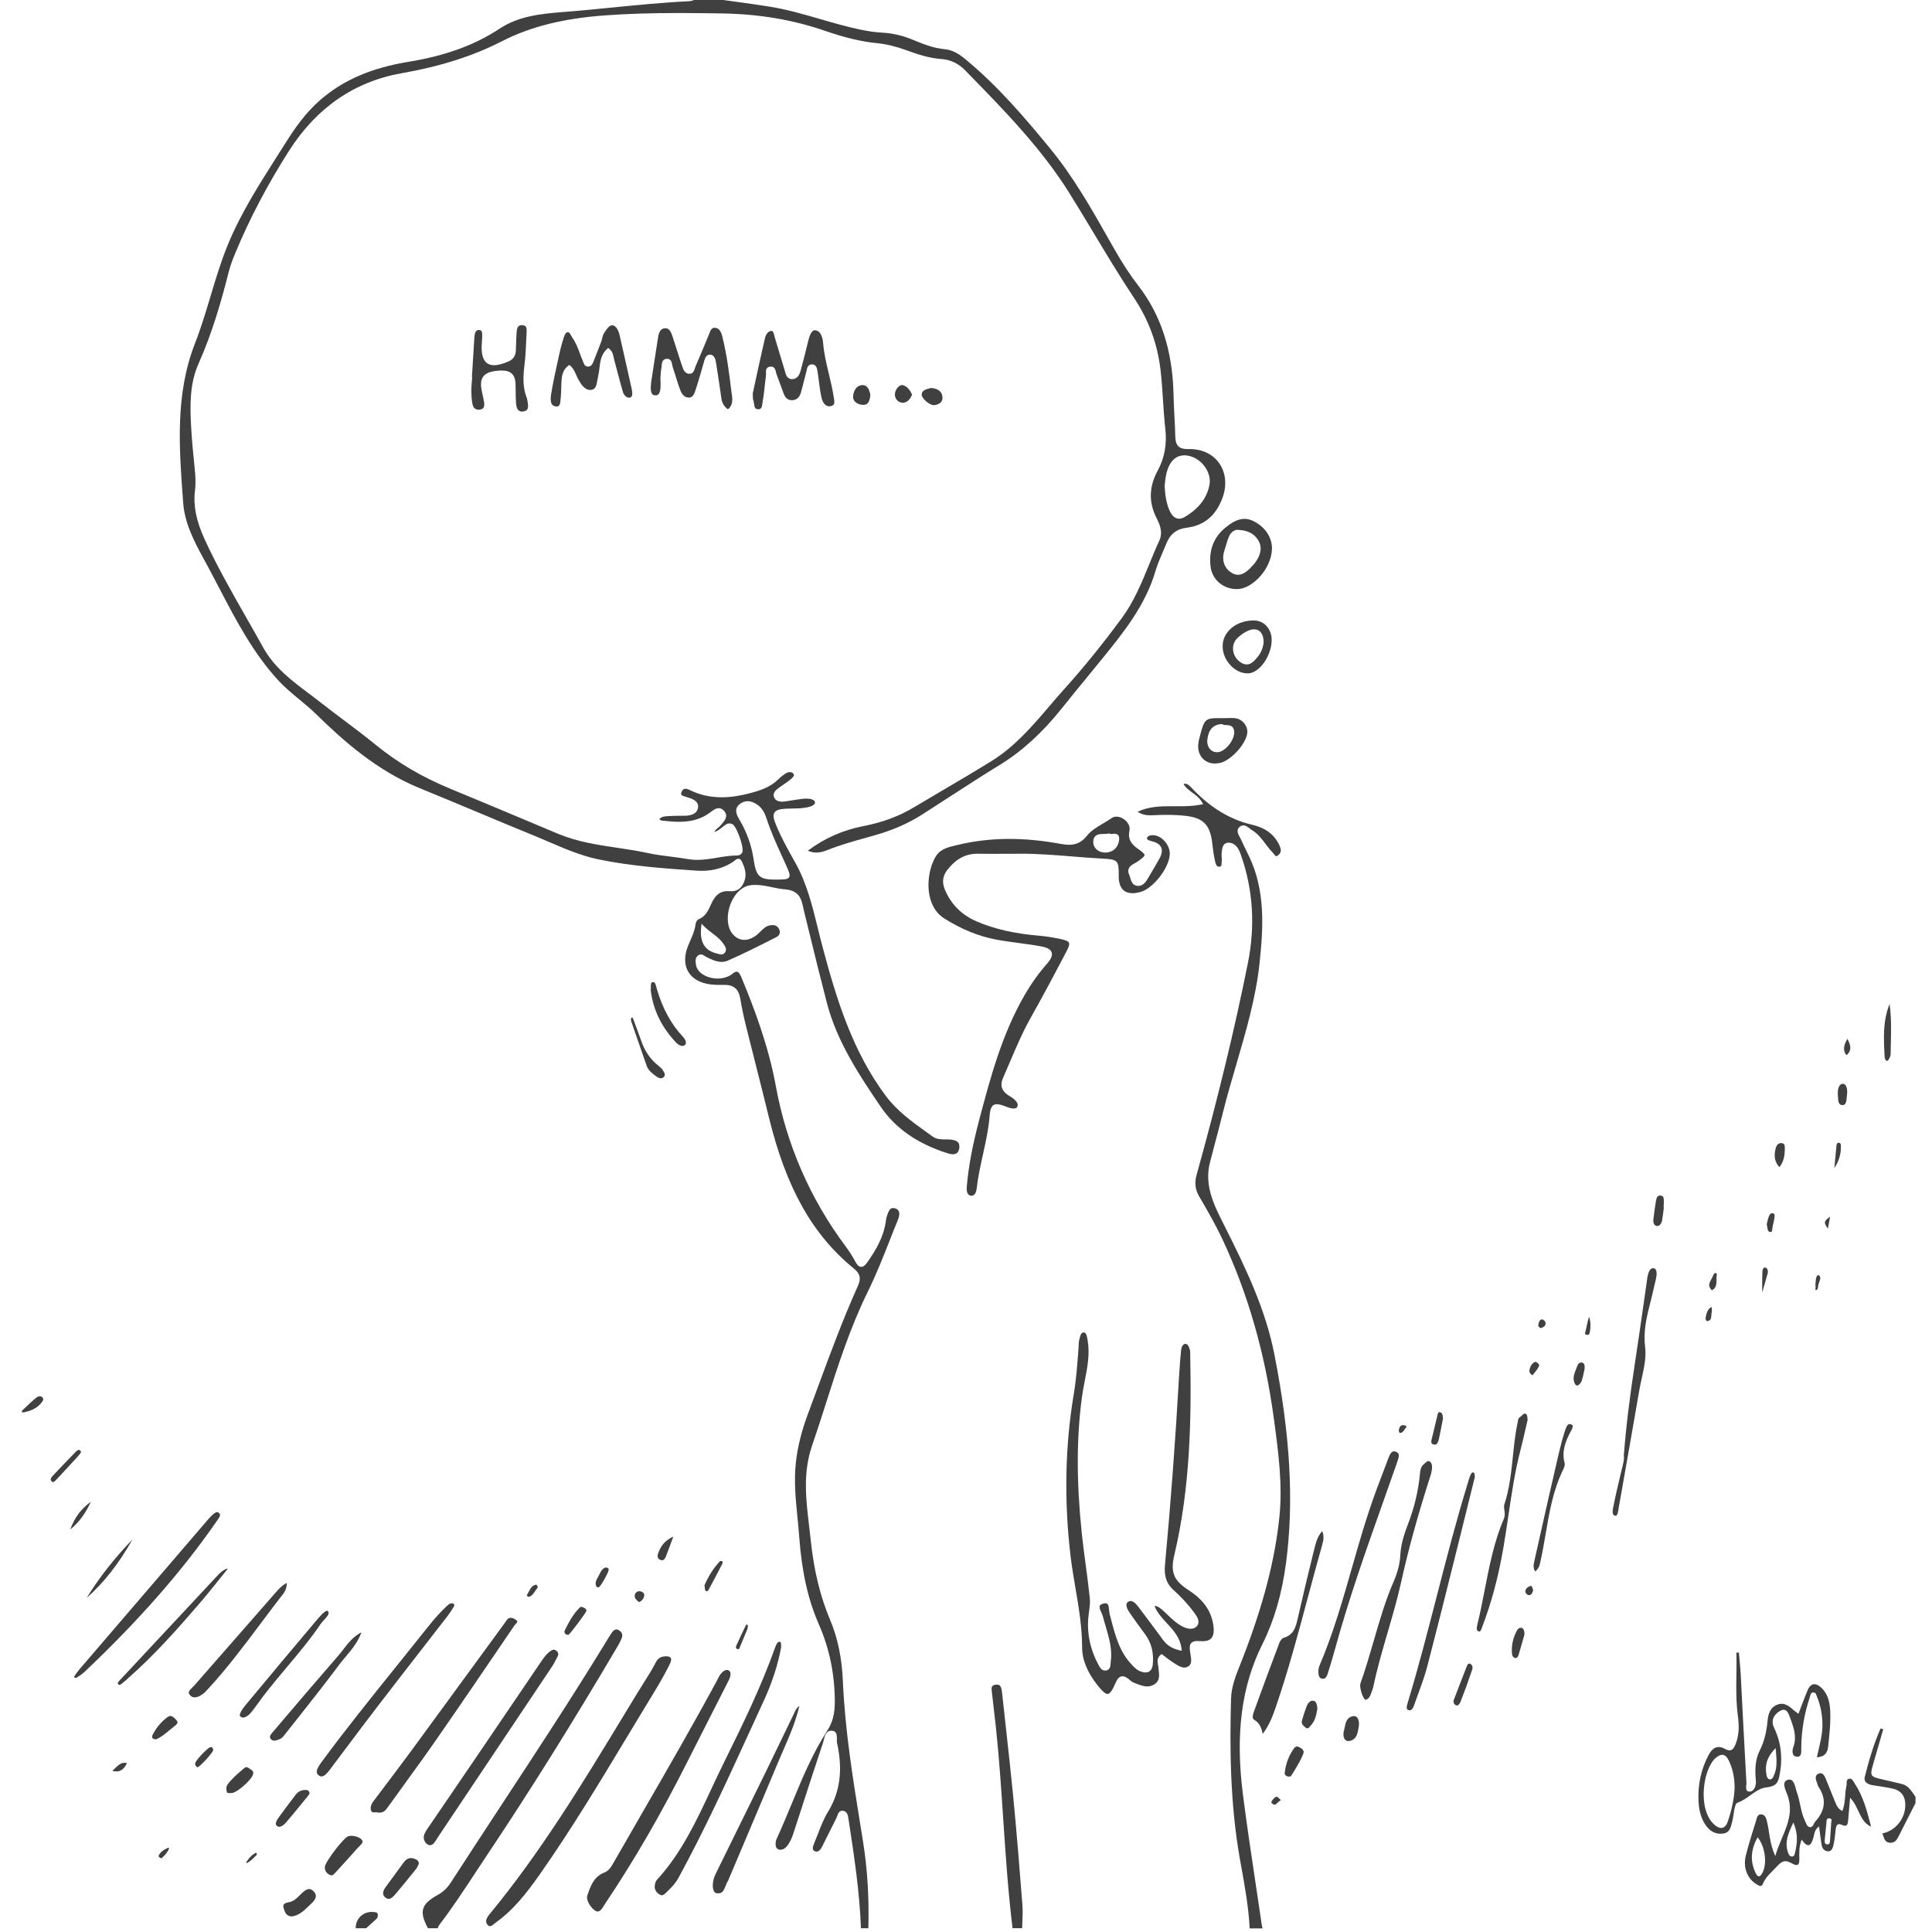 <svg enable-background="new 0 0 500 500" viewBox="0 0 500 500" xmlns="http://www.w3.org/2000/svg"><g fill="#404040"><path d="m222.81 499.03c-.33-9.24-1.73-18.49-3.09-27.43l-.14-.9c-.12-.79-.29-1.98-1.49-2.08h-.11c-.83 0-1.1.77-1.3 1.33-.06.17-.11.33-.18.47-.91 1.79-1.8 3.58-2.69 5.38l-1.03 2.07c-.25.5-.77 1.33-1.46 1.33-.16 0-.34-.05-.51-.13-.58-.29-.6-.88-.07-2.11.34-.81.66-1.63.98-2.46.73-1.9 1.49-3.86 2.55-5.58 3.15-5.14 3.9-10.83 2.35-17.91-.05-.24-.04-.57-.04-.91.02-.83.05-2.07-1.21-2.19-.07-.01-.14-.01-.2-.01-1.41 0-1.73 1.37-1.97 2.37-.06.25-.12.49-.19.71-1.91 5.7-3.79 11.51-5.61 17.13l-2.06 6.33c-.33 1.03-.84 2.34-1.75 3.43-.45.53-1.04.85-1.6.85-.2 0-.4-.04-.58-.12-.62-.28-.82-1.01-.6-2.17.05-.26.18-.53.31-.82 1.39-3.02 2.64-6.05 3.85-8.98 2.61-6.32 5.31-12.85 9.12-18.72 1.38-2.12 1.98-4.46 1.96-7.59-.04-7.18-1.4-13.71-4.15-19.98-2.78-6.34-4.39-13.51-5.06-22.56-.12-1.67-.29-3.34-.45-5.01-.47-4.73-.96-9.63-.4-14.47.46-3.96 1.47-8.01 3.1-12.37.87-2.33 1.73-4.66 2.59-6.99 3.2-8.67 6.51-17.64 10.37-26.21.83-1.85.54-3.12-1.03-4.39-10.78-8.8-17.58-20.91-22.05-39.25-1.09-4.47-2.22-8.94-3.35-13.41-.89-3.51-1.78-7.02-2.65-10.53-.53-2.15-1.01-4.44-1.41-6.8-.39-2.33-1.68-3.46-3.94-3.46-.41.01-.73.01-1.05.01-1.12 0-1.97-.04-2.76-.14-2.6-.33-4.62-1.48-5.67-3.24-1.05-1.75-1.1-4.05-.17-6.47.2-.52.43-1.04.65-1.55.59-1.36 1.21-2.77 1.4-4.34.06-.51.44-1.12.68-1.21 1.85-.69 2.56-2.26 3.2-3.65l.39-.84c.97-1.94 2.23-2.84 3.96-2.84.16 0 .33.01.51.02.17.02.34.02.5.02 1.54 0 2.58-.73 3.26-2.3.87-2.01.24-3.83-.58-5.5-.25-.51-.6-.62-.84-.62-.4 0-.75.29-1.02.53-.09.07-.17.15-.25.2-2.38 1.6-5.13 2.4-8.19 2.4-.43 0-.85-.02-1.29-.04-8.41-.58-17.1-1.18-25.54-2.94-4.41-.92-8.56-2.71-12.58-4.43-1.23-.53-2.45-1.05-3.69-1.56-5.03-2.05-10.12-4.18-15.05-6.25-4.89-2.05-9.95-4.16-14.94-6.2-10.94-4.47-19.69-12.2-26.79-19.17-1.39-1.36-2.9-2.6-4.35-3.81-1.78-1.47-3.62-2.99-5.22-4.7-6.61-7.11-11.11-15.74-15.46-24.08-1.29-2.47-2.62-5.03-3.99-7.52-2.6-4.71-4.97-9.38-5.34-14.6l-.1-1.33c-.96-13.17-1.94-26.79 3.15-39.84 1.56-3.99 2.81-8.16 4.02-12.19 1.34-4.48 2.73-9.1 4.54-13.49 3.29-7.98 7.98-15.36 12.52-22.5l2.4-3.78c2.27-3.61 5.11-7.75 9-11.11 5.96-5.15 13.23-8.28 22.88-9.85 9.41-1.53 17.08-4.32 23.45-8.54 4.83-3.2 10.33-3.85 16.49-4.33 4.29-.33 8.63-.76 12.84-1.18 6.48-.64 13.19-1.31 19.81-1.62.41-.02.79-.16 1.15-.29.13-.05.27-.1.4-.14h6.4c1.29.19 2.65.37 4 .56 2.93.4 5.96.81 8.92 1.29 4.44.72 8.84 2 13.09 3.23 3.27.95 6.65 1.93 10.04 2.65 2.2.47 4.13.75 5.9.84 2.63.14 5.14.71 7.68 1.74l.31.13c2.6 1.06 5.29 2.16 8.25 2.42 2.15.19 3.95 1.47 5.27 2.56 8.39 6.9 15.43 15.18 21.92 23.08 6.07 7.38 10.8 15.74 15.38 23.83l1.18 2.08c2.19 3.86 4.16 6.87 6.19 9.48 5.96 7.67 8.98 16.94 9.23 28.34.04 1.93.14 3.88.24 5.77.09 1.74.18 3.49.22 5.23.06 2.19 1 3.12 3.17 3.12 0 0 .48-.01.6-.01 3.22 0 6 1.35 7.63 3.72 1.72 2.49 1.99 5.79.76 9.04-1.73 4.56-4.76 7.05-9.25 7.6-2.59.32-4.27 1.64-5.26 4.16-.3.76-.63 1.52-.96 2.28-.66 1.53-1.34 3.12-1.82 4.74-2.56 8.84-8.32 15.97-13.41 22.25-1.47 1.82-2.96 3.63-4.44 5.44-2.11 2.57-4.29 5.23-6.4 7.88-5.02 6.29-10.28 11.09-16.1 14.66-4.54 2.78-9.08 5.73-13.47 8.57-2.22 1.44-4.45 2.88-6.68 4.31-3.51 2.24-7.48 3.97-12.15 5.3l-2.06.58c-3.4.95-6.92 1.93-10.28 3.28-1.01.41-1.92.61-2.76.61-.76 0-1.49-.16-2.22-.47 4.23-3.21 9.1-5.36 14.49-6.4 4.89-.94 9.18-2.55 13.11-4.92 2.58-1.55 5.17-3.08 7.77-4.6 4.06-2.38 8.25-4.85 12.31-7.38 5.93-3.71 10.45-8.99 14.82-14.1 1.26-1.47 2.56-3 3.88-4.46 4.99-5.54 9.87-11.56 14.9-18.39 3.15-4.28 5.15-9.19 7.09-13.93.83-2.03 1.68-4.13 2.62-6.14.71-1.53.5-3.39-.63-5.54-2.18-4.16-2.13-8.24.15-12.45 1.8-3.32 2.45-6.88 2-10.88-.28-2.47-.44-5-.6-7.45-.16-2.56-.33-5.21-.64-7.81-.78-6.68-3.05-12.89-6.74-18.44-3.67-5.52-7.14-11.28-10.49-16.86-2.08-3.47-4.24-7.05-6.42-10.54-7.16-11.45-16.7-21.22-25.92-30.66l-1.05-1.08c-1.65-1.69-3.78-2.7-5.99-2.85-3.22-.22-6.2-1.21-9.23-2.31-2.79-1-5.13-1.57-7.38-1.79-4.08-.39-8.32-1.39-13.73-3.25-8.26-2.84-16.93-4.3-26.5-4.46-3.26-.05-7.14-.11-11.11-.11-7.45 0-13.59.2-19.31.62-10.79.8-19.23 2.93-26.56 6.68-7.46 3.82-15.92 6.52-25.85 8.26-12.28 2.14-22.13 8.91-29.27 20.11-5.52 8.65-10.19 17.53-13.88 26.41-.59 1.42-1.25 3.1-1.7 4.86-1.83 7.19-4.18 15.64-7.84 23.83-2.29 5.14-2.21 10.76-1.92 16.07.2 3.78.57 7.5.93 10.99.19 1.82.33 3.78.08 5.78-.47 3.84.31 7.8 2.44 12.46 3.2 7 7.07 13.78 10.81 20.34 1.48 2.59 2.95 5.18 4.39 7.78 2.87 5.2 7.39 8.58 11.75 11.85 1.06.8 2.13 1.6 3.17 2.42 2.04 1.61 4.15 3.2 6.2 4.73 2.67 2.01 5.44 4.09 8.07 6.24 5.65 4.62 12.02 8.36 19.49 11.43 5.92 2.43 11.92 4.96 17.72 7.39 3.33 1.4 6.67 2.8 10 4.2 4.9 2.04 10.13 2.83 15.19 3.58 2.61.39 5.31.79 7.92 1.36 1.96.43 3.98.69 5.94.93 1.46.19 2.97.38 4.44.64.78.14 1.58.21 2.44.21 1.77 0 3.53-.29 5.23-.58 1.67-.28 3.39-.56 5.09-.56h.12c.43 0 .96-.32 1.18-.7.44-.78-.27-3.02-.6-3.95-.33-.94-1.19-3.17-2-3.5-.22-.09-.45-.14-.67-.14-.68 0-1.18.42-1.63.79-.72.6-1.39 1.16-2.32 1.42.22-.45.59-.76.98-1.08.25-.21.51-.42.72-.68l.25-.29c.77-.88 1.83-2.08.57-3.46-.4-.43-.85-.65-1.34-.65-.77 0-1.46.52-2.13 1.03l-.11.08c-2.18 1.65-4.74 2.41-8.06 2.41-1.53 0-3.08-.16-4.53-.32-.13-.02-.32-.17-.51-.32-.02-.01-.03-.03-.05-.04.63-.7 1.44-.75 2.36-.79 1.15-.06 2.1-.09 2.98-.09.26 0 1.02.01 1.02.01 2.22 0 3.46-.71 3.67-2.1.27-1.77-1.64-2.36-2.91-2.74l-.4-.12c-.44-.13-.89-.26-1.02-.51-.07-.14-.06-.34.03-.61.21-.61.55-.91 1.06-.91.29 0 .64.1 1.01.28 2.6 1.29 5.32 1.92 8.34 1.92 2.24 0 4.67-.35 7.41-1.08 2.53-.67 5.17-1.5 7.3-3.61.54-.54 1.15-1.03 1.82-1.46.37-.24.77-.37 1.12-.37.42 0 .75.17.98.51.26.38-.1.79-.85 1.43-.51.43-1.07.81-1.62 1.18-.41.28-.81.55-1.21.85l-.16.12c-.69.51-1.73 1.29-1.19 2.49.32.71 1 1.07 2.03 1.07.27 0 .54-.02.79-.06.68-.09 1.35-.2 2.03-.31.74-.12 1.48-.24 2.22-.33.48-.06.89-.09 1.27-.09.26 0 .51.01.76.04.69.08 1.44.42 1.46.95.02.52-.69.92-1.36 1.11-1.43.41-2.87.44-4.4.46-.55.01-1.1.02-1.65.05-1.56.08-2.62.28-3.08 1-.45.71-.19 1.73.38 3.14 1.28 3.16 2.96 6.16 4.58 9.06l.44.78c2.97 5.31 4.42 11.25 5.83 16.98.39 1.61.79 3.22 1.22 4.82 3.51 13.17 7.68 27.01 16.45 38.66 2.88 3.82 6.69 6.56 10.37 9.21.55.4 1.1.79 1.65 1.19 1.03.75 2.22.75 3.38.75.34 0 .68 0 1.02.02 1.12.07 1.85.33 2.22.78.28.34.37.82.29 1.45-.15 1.08-.68 1.59-1.66 1.59-.39 0-.83-.08-1.33-.24-7.88-2.49-13.6-6.49-17.48-12.24-5.23-7.74-11.16-16.52-13.8-26.71-1.64-6.3-3.22-12.73-4.74-18.94l-1.16-4.73c-.08-.33-.15-.65-.22-.97-.47-2.19-.96-4.46-4.9-4.75-1.04-.07-2.06-.29-3.15-.52-1.39-.3-2.82-.6-4.34-.6-.37 0-.73.02-1.11.06-2.14.22-4.08 1.93-5.18 4.56-1.24 2.97-1.1 6.19.35 8 .84 1.05 1.91 1.6 3.1 1.6 1.17 0 2.41-.55 3.57-1.59.22-.2.44-.41.65-.62.71-.7 1.38-1.37 2.39-1.54.27-.05.51-.07.73-.07.75 0 1.24.29 1.6.95.24.45.31.87.19 1.24-.12.38-.43.71-.89.94l-.18.09c-4.01 2.04-8.17 4.14-12.35 5.97-.5.22-1.02.33-1.57.33-1.35 0-2.72-.63-4-1.28-.11-.06-.22-.13-.33-.2-.31-.21-.66-.44-1.08-.44-.25 0-.49.08-.71.25-.8.6-.66 1.55-.57 2.25l.02.13c.3 2.26 3.09 3.6 5.61 3.6.91 0 1.76-.16 2.54-.48.36-.15.75-.31 1.06-.57.56-.49 1-.73 1.34-.73.51 0 .89.67 1.37 1.84 3.07 7.44 6.85 17.32 8.75 27.75 2.78 15.2 8.88 29.21 18.15 41.62.89 1.19 1.7 2.47 2.41 3.8.34.65.83 1.39 1.55 1.39.63 0 1.13-.55 1.7-1.37 2.07-2.99 4.07-6.31 4.65-10.36.07-.49.13-.89.24-1.25.41-1.31.77-2.25 1.64-2.25.2 0 .43.05.68.14.4.15.67.39.81.71.29.66.02 1.58-.24 2.23-.74 1.79-1.45 3.59-2.16 5.4-1.72 4.37-3.51 8.88-5.61 13.14-4.56 9.25-7.73 19.14-10.78 28.71-1.17 3.67-2.38 7.46-3.66 11.16-2.42 7.03-1.58 13.99-.77 20.72.15 1.28.31 2.57.44 3.86.81 7.77 2.46 14.51 5.04 20.62 1.94 4.59 3.01 9.77 3.27 15.83.54 12.54 2.57 25.08 4.53 37.21l.66 4.11c1.16 7.2 1.61 14.58 1.4 22.55h-1.92zm-41.34-259.12c-.44 3.9.9 6.14 4.09 6.86.11.02.21.06.33.09.24.08.51.16.79.16.42 0 .77-.21 1-.6.47-.78 0-1.49-.35-2l-.1-.14c-.74-1.13-1.76-1.91-2.84-2.73-.74-.56-1.51-1.15-2.24-1.88l-.59-.61zm12.02-32.56c-.71 0-1.38.24-2 .71-1.73 1.33-.75 3.01-.09 4.12 1.89 3.22 3.11 6.64 3.62 10.15.66 4.52 1.51 5.31 5.68 5.31h.3c1.95-.02 2.82-.02 3.2-.6s.01-1.4-.79-3.18c-.36-.8-.69-1.53-1.02-2.25-1.46-3.2-2.96-6.52-4.06-9.92-.49-1.51-1.17-2.56-2.15-3.3-.92-.69-1.83-1.04-2.69-1.04zm113.01-89.51c-1.62 0-3.75.85-4.69 4.91-.17.76-.25 1.52-.32 2.2-.03.28-.05.54-.08.78.1 2.02.33 4.3 1.29 6.46.75 1.69 1.75 2.05 2.45 2.05.47 0 .98-.16 1.5-.47 3.63-2.17 5.71-4.88 6.36-8.31.59-3.13-1.92-6.69-5.26-7.47-.43-.1-.85-.15-1.25-.15z"/><path d="m323.41 499.03c-.27-5.39-1.23-10.75-2.17-15.94l-.32-1.76c-2.63-14.77-2.66-29.36-2.33-41.68.08-3.16 1.27-6.11 2.41-8.96.22-.56.45-1.11.66-1.67 5.27-13.64 8.27-25.19 9.44-36.36.88-8.36-.26-16.84-1.36-25.04l-.07-.49c-2.25-16.81-6.72-32.41-13.29-46.37-1.84-3.92-3.99-7.64-6.03-11.12-1.04-1.78-1.25-3.5-.67-5.58 5.5-19.78 9.84-37.7 13.27-54.79 1.93-9.6 1.35-18.94-1.72-27.77-.19-.54-.42-1.21-.76-1.8-.58-1-1.53-1.62-2.47-1.62-.12 0-.25.01-.37.03-1.17.2-1.32 1.41-1.42 2.21l-.04.32c-.05.37-.03.73 0 1.08.02.29.04.55.02.81-.02.17-.02.36-.02.55-.01.93-.09 1.18-.64 1.23h-.01c-.69 0-.87-.61-1.07-1.47l-.03-.14c-.3-1.29-.47-2.65-.63-3.97l-.09-.76c-.58-4.53-2.35-6.31-6.8-6.82-1.54-.18-3.17-.26-5-.26-1.1 0-2.3.03-3.66.1-.19.01-.38.01-.57.01-.94 0-2.05-.12-3.26-.92 2.8-1.31 5.73-1.43 8.51-1.43l2.32.01c1.79 0 3.71-.05 5.58-.43l.55-.11-.28-.49c-.65-1.12-1.62-1.84-2.56-2.53-.9-.66-1.75-1.29-2.24-2.23.13-.03.26-.04.38-.04.67 0 1.14.45 1.69 1.04 4.8 5.12 9.96 8.26 15.78 9.6 2.99.69 5.17 2.15 6.48 4.36.41.69.67 1.3.81 1.84.26 1.07-.61 1.67-.89 1.83-.1.06-.18.08-.25.08-.19 0-.39-.27-.58-.53-.12-.16-.23-.31-.36-.44-.67-.67-1.27-1.46-1.84-2.22-.98-1.3-1.99-2.65-3.49-3.54-.19-.11-.38-.27-.57-.42-.49-.38-1.04-.82-1.67-.82-.36 0-.69.14-1 .41-.92.81-.34 1.87.09 2.65.1.18.19.35.27.52.48 1.06.99 2.11 1.5 3.16l.59 1.21c4.31 8.94 3.72 18.61 2.74 27.74-.95 8.9-3.52 17.64-5.99 26.1-1.21 4.12-2.46 8.38-3.51 12.62-.75 3.04-1.57 6.13-2.36 9.11l-.95 3.62c-1.57 6 1.01 11.1 3.51 16.04l.05.11c5.8 11.49 10.79 21.94 13.08 33.55 4.15 21.13 5.11 38.3 3.02 54.06-1.07 8.04-3.06 14.88-6.08 20.93-5.46 10.92-7.07 23.33-5.06 39.05 1.02 7.97 2.23 16.05 3.41 23.86.5 3.29.99 6.59 1.47 9.89.04.29.13.56.21.83h-3.36z"/><path d="m110.75 499.03c-2.34-4.36-1.76-6.25 2.57-8.65 1.38-.76 2.46-1.79 3.39-3.24 4.34-6.72 8.81-13.52 13.12-20.1 9.07-13.81 18.44-28.08 27.19-42.43.43-.71.85-1.39 1.28-2.02.42-.6.82-.9 1.22-.9.22 0 .46.08.71.25.79.51 1.01 1.21.64 2.07-.2.47-.46 1.08-.79 1.64-11.73 19.92-22.8 37.64-33.85 54.17-1.03 1.55-2.06 3.1-3.08 4.66-2.96 4.5-6.01 9.15-9.32 13.5-.23.3-.48.63-.53 1.05z"/><path d="m262.05 499.03c-1.16-9.42-1.8-19.04-2.42-28.35-.52-7.8-1.06-15.86-1.9-23.77-.16-1.48-.33-2.95-.51-4.43-.16-1.37-.33-2.74-.47-4.11l-.05-.39c-.17-1.26-.13-1.79.88-1.97.16-.03.3-.04.43-.04.81 0 1.15.52 1.31 1.98.33 3.04.66 6.07 1 9.11.66 5.93 1.33 12.07 1.92 18.11.91 9.48 1.68 18.98 2.36 27.84.11 1.44.05 2.92-.01 4.36l-.06 1.65h-2.48z"/><path d="m495.73 466.63c-1.41 2.77-2.81 5.54-4.22 8.31-.49.96-.96 2-2.28 1.97-1.59-.03-1.61-1.38-2.09-2.42 3.75-.74 6.35-4.42 5.9-8.2-.22-1.81-1.33-2.94-3.03-3.35-1.73-.42-3.51-.62-5.27-.91-1.25-.21-2.49-.74-2.13-2.19 1.07-4.27 2.31-8.49 4.08-12.52l.69.21c-.85 2.96-1.69 5.91-2.56 8.86-.95 3.22-.84 3.42 2.36 4.12 1.66.36 3.3.8 4.95 1.17 1.85.42 2.62 1.99 3.61 3.34-.01.54-.01 1.08-.01 1.61z"/><path d="m92.06 499.03c-.02-1.08.34-2.09 1.04-2.87.79-.88 1.91-1.36 3.14-1.36.21 0 .43.01.65.04.63.09.8.18.86.5.11.57-.01.99-.38 1.32l-2.61 2.37z"/><path d="m286.63 438.4c-.71 0-1.76-1.21-2.6-2.27-2.64-3.32-3.98-6.62-3.98-9.8 0-5.23-.88-10.39-1.73-15.38-.46-2.72-.94-5.54-1.27-8.33-1.69-14.35-1.41-28.44.85-41.89.65-3.89.93-7.87 1.21-11.72l.04-.6c.01-.17.02-.34.02-.51.01-.36.02-.7.1-1.01.04-.14.08-.29.11-.44.24-.98.45-1.62 1.08-1.62.64.04.8.76.97 1.78l.05.28c.61 3.53-.07 7.02-.73 10.4-.26 1.34-.53 2.72-.72 4.1-1.44 10.51-1.46 22.03-.09 35.19.29 2.82.67 5.67 1.04 8.43.38 2.82.76 5.74 1.06 8.61.12 1.12-.04 2.25-.2 3.46-.08.6-.16 1.2-.21 1.8-.31 4.09.56 8.08 2.59 11.85l.07.13c.33.63.79 1.49 1.71 1.49.14 0 .28-.02.42-.06.9-.25.96-1.14 1-1.79.01-.15.02-.29.04-.42.45-3.22-.44-6.21-1.29-9.11-.25-.86-.51-1.71-.73-2.58-.08-.33-.24-.67-.4-1.03-.29-.63-.61-1.34-.41-1.78.11-.24.39-.42.84-.55.23-.07.44-.1.62-.1.7 0 .83.58.95 1.81.04.39.07.76.16 1.08l.37 1.39c1.07 4.1 2.18 8.33 5.36 11.64l.08.09c.61.63 1.23 1.29 2.17 1.63.49.18.91.26 1.28.26.77 0 1.71-.37 1.88-2.11.29-3.06-.38-5.64-2.06-7.88-1.27-1.7-2.55-3.48-3.91-5.43-.67-.96-1.28-2.23-.46-2.82.23-.17.45-.25.69-.25.59 0 1.27.52 2.07 1.59l1.71 2.28c1.5 2 3.06 4.06 4.55 6.12 1.08 1.49 2.38 2.32 4.35 2.76l.56.13-.07-.57c-.36-2.87-2.11-4.76-3.81-6.59-1.3-1.4-2.53-2.74-3.18-4.47 1.01.11 1.66.72 2.35 1.35l.16.15c.3.28.6.56.9.85 1.2 1.14 2.43 2.32 3.99 3.08.68.33 1.37.51 1.96.51.64 0 1.17-.21 1.55-.61 1.1-1.18.01-2.68-.52-3.41-1.52-2.1-3.36-4.12-5.47-6.01-1.79-1.61-2.47-3.59-2.21-6.43 1.5-16.13 2.73-32.63 3.66-49.03.13-2.25.3-4.5.52-6.67.08-.75.46-1.57 1.12-1.58.63 0 .94.79 1.17 1.63.06.21.06.46.06.73v.24c.33 16.67.05 34.51-4.09 51.96-1.09 4.57-.24 6.65 3.78 9.26 3.79 2.46 5.79 5.35 6.31 9.1.21 1.54.04 2.6-.51 3.24-.47.54-1.23.8-2.34.8-.2 0-.42-.01-.64-.03-.23-.02-.44-.03-.63-.03-.5 0-1.21.06-1.63.54-.43.5-.42 1.27-.28 2.26.03.19.06.39.1.59.26 1.52.37 2.64-.63 3.22-.3.17-.61.26-.95.26-.89 0-1.81-.59-2.69-1.17l-.37-.24c-.6-.38-1.16-.81-1.76-1.27-.27-.21-.54-.42-.82-.63l-.25-.18-.24.19c-1.01.8-.82 1.83-.69 2.57.03.18.06.35.08.52.02.23.05.47.08.71.18 1.56.34 2.9-1.05 3.82-.59.38-1.21.57-1.89.57-1.02 0-2.08-.42-3.1-.82l-.52-.21c-.29-.11-.57-.35-.86-.6-.11-.1-.22-.19-.33-.28-.62-.49-1.12-.72-1.59-.72-.95 0-1.46.92-1.8 1.72-.88 2.01-1.49 2.86-2.08 2.86z"/><path d="m251.43 309.47c-.36-.02-.63-.14-.84-.37-.32-.36-.47-1.02-.4-1.8.43-5.29 1.46-10.8 3.33-17.86 2.84-10.68 5.78-21.73 11.59-31.81 1.75-3.04 3.67-5.73 5.86-8.23 1.08-1.23 1.46-2.16 1.19-2.93-.26-.76-1.12-1.25-2.69-1.54-1.9-.36-3.85-.62-5.74-.87-2.04-.27-4.15-.55-6.19-.95-4.47-.88-8.78-2.66-13.18-5.42-1.92-1.21-3.23-3.21-3.78-5.8-.83-3.95.25-8.25 1.74-10.47 1.17-1.74 3.23-2.22 5.22-2.69l.4-.09c4.24-1.01 8.72-1.53 13.29-1.53 4.18 0 8.63.43 13.21 1.28.89.17 1.6.24 2.23.24 1.9 0 3.36-.73 4.59-2.3 1.06-1.35 2.56-2.23 4.14-3.17.75-.45 1.53-.91 2.26-1.42.36-.26.79-.39 1.27-.39.96 0 2.04.54 2.73 1.39.56.68.79 1.44.65 2.15-.47 2.36.46 3.55 2.21 4.8.86.61 1.69 1.24 1.69 1.61s-.83.98-1.91 1.74c-.19.13-.41.25-.63.37-.89.48-2.24 1.22-1.4 3.08.1.23.18.49.25.74.24.82.54 1.83 1.73 2.02.12.02.24.03.36.03 1.32 0 2.06-1.26 2.5-2.01l.85-1.44c.72-1.22 1.44-2.43 2.12-3.67.62-1.12.77-2.08.43-2.84-.32-.74-1.09-1.27-2.28-1.56-.97-.24-1.28-.48-1.38-.64-.04-.06-.04-.11-.02-.19.19-.69 1-.79 1.47-.79.19 0 .38.02.57.05 2.04.32 3.92 2.66 3.87 4.82-.09 3.55-4.33 9-7.69 9.87-.71.18-1.36.28-1.94.28-1.06 0-1.89-.3-2.49-.9-.76-.77-1.13-2.01-1.1-3.68.05-3.84-.25-4.17-4.01-4.36-2.62-.14-5.28-.35-7.86-.56-4.38-.35-8.9-.72-13.38-.72-.62 0-1.24.01-1.86.02l-5.74.01c-1.22 0-2.44 0-3.66-.02h-.11c-3.02 0-5.48 1.32-7.72 4.16-1.24 1.57-1.44 3.26-.63 5.18 1.6 3.76 4.34 6.51 8.17 8.16 4.62 2 9.88 3.19 16.54 3.75 1.54.13 3.21.39 5.25.83 1.31.28 1.95.57 2.13.95s-.01 1.04-.59 2.16c-2.51 4.8-5.85 11.12-9.42 17.47-2.02 3.59-3.64 7.41-5.21 11.11-.61 1.43-1.22 2.86-1.85 4.28-.81 1.82-.36 3.31 1.32 4.42.14.09.28.18.42.26.16.1.33.2.48.3 1.37.94 1.86 1.78 1.45 2.5-.05.1-.22.4-.9.4-.47 0-1.08-.14-1.79-.42-1.11-.43-1.93-.69-2.57-.69-1.5 0-1.74 1.46-1.87 3.08-.27 3.37-1.01 6.72-1.73 9.96-.63 2.84-1.28 5.78-1.61 8.73-.07.58-.32 1.91-1.31 1.91zm35.42-93.75c-.35.1-.8.1-1.23.11-1.06.01-2.38.03-2.65 1.61-.13.78.07 1.54.57 2.13.57.67 1.46 1.06 2.45 1.07 2.02 0 3.44-1.3 3.64-3.32.06-.55-.03-.95-.27-1.21-.28-.31-.67-.34-.94-.34-.16 0-.33.01-.5.03-.15.01-.29.03-.43.03-.16 0-.27-.02-.33-.06l-.15-.1z"/><path d="m450.02 427.67c.15 1.83.36 3.65.46 5.48.5 9.39.95 18.78 1.49 28.16.05.83-.51 2.43.9 2.35 1.24-.07 1.65-1.77 1.55-2.79-.27-2.73-.23-5.39 1.01-7.86 1.19-2.37 1.74-4.86 1.99-7.45.18-1.83.57-3.61 2.53-4.39 1.93-.76 3.2.52 4.51 1.63.26.22.56.41.98.72.82-2.12 1.54-4.13 2.37-6.09.83-1.97 2.18-1.95 3.58-.62 1.66 1.57 2.14 3.66 2.26 5.86.18 3.15-.22 6.26-.53 9.38-.15 1.54-.9 2.64-2.92 2.73.69-3.1 1.57-6 1.44-9.06-.1-2.27-.51-4.44-1.38-6.53-.19-.47-.28-1.18-.92-1.19-.84-.02-.81.82-1 1.36-1.4 4.19-2.13 8.5-2.18 12.92-.01.93.19 2.4-1.03 2.36-1.43-.04-1.37-1.54-1.01-2.53.94-2.6.11-4.96-.76-7.31-.43-1.16-.9-3.05-2.69-2.02-1.44.83-2.49 2.39-1.56 4.32 1.99 4.11 2.29 8.37 1.34 12.79-.42 1.95-1.32 2.44-3.45 2.71-2.65.33-4.56 2.98-7.31 3.92-.93.32-.93 3.25-1.41 4.97-.36 1.27-.51 2.72-2.22 3.01-1.77.3-3.21-.37-4.28-1.69-1.58-1.96-2.1-4.35-2.21-6.78-.18-4.18.65-8.17 2.65-11.9.97-1.81 2.29-2.56 4.16-1.54 1.81.99 2.36-.07 2.88-1.46.88-2.34.82-4.74.49-7.16-.72-5.42-.22-10.84-.37-16.26.21 0 .42-.02.64-.04zm-1.1 35.03c-.02-2.76-.51-5.02-1.54-7.13-.8-1.64-1.87-1.89-3.38-.6-3.24 2.79-4.79 13.25-.34 17.24 1.48 1.33 2.84 1.13 3.48-.77 1.01-2.96 1.68-6.01 1.78-8.74zm10.61-10.3c-2.24 2.26-2.84 4.44-2.37 6.93.09.46.26 1.12.89 1.17.64.05.82-.58 1.04-1.04.97-2.09.67-4.28.44-7.06z"/><path d="m484.24 472.73c-3.08-1.36-3-4.97-5.44-7.48-.2 2.31-.34 4.13-.51 5.95-.08.89-.31 1.67-1.47 1.13-1.47-.69-1.64.23-1.77 1.34-.15 1.33-.27 2.68-.59 3.97-.15.62-.46 1.5-1.32 1.48-.87-.02-1.52-.62-1.67-1.5-.28-1.57-.45-3.15-.69-4.93-1.24.76-1.21 2.04-1.51 3.03-.61 2.02-1.39 2.63-3 .38-.73 1.86-.63 3.46-.6 5.01.03 1.58-.47 1.94-1.84 1.18-1.54-.85-2.41-1.01-3.99.76-1.28 1.43-2.83 2.56-3.6 4.47-.41 1.02-1.15.43-1.76.05-2.27-1.41-3.43-4.28-2.67-7.32.75-3.03 1.71-6.01 2.64-9 .22-.7.33-1.78 1.38-1.69 1.07.09 1.3 1.13 1.5 2 .64 2.67.61 5.49 2.11 8.79 1.63-5.66 5.34-10.09 3.09-15.95-.43-1.13-1.57-3.32.17-3.79 1.7-.45 1.86 1.95 2.34 3.26.86 2.34.94 4.92 2.03 7.21.34.71.54 1.75 1.41 1.8.72.04.89-1 1.36-1.52 2.52-2.8 2.92-5.76.78-8.95-.15-.22-.19-.5-.29-.75-.34-.93-.87-2.11.27-2.62 1.17-.52 1.65.66 2.02 1.58.74 1.82 1.45 3.66 2.21 5.47.41.97.74 2.03 1.97 2.59.87-2.17.59-4.45 1.07-6.59.14-.64-.21-1.62.75-1.77.68-.11 1.01.67 1.34 1.18 2.25 3.39 3.25 7.27 4.28 11.23zm-29.37 2.75c-1.66 2.98-2.01 5.92-.65 8.96.29.64.85 1.95 1.76.48 1.45-2.32.92-6.95-1.11-9.44zm9.26-3.83c-1.29 2.74-2.28 4.98-1.47 7.54.17.55.41 1.32 1.15 1.28.63-.03.68-.72.8-1.23.55-2.38.73-4.74-.48-7.59zm9.8-.19c.01.06.38-.79-.49-.88-.89-.08-.71.83-.78 1.39-.16 1.41-.28 2.82-.42 4.24-.06.58.01 1.14.74 1.12.56-.01.6-.55.63-.99.1-1.42.19-2.84.32-4.88z"/><path d="m196.14 105.9c-.73-.04-.86-.44-1-1.42-.05-.36-.1-.73-.24-1.06-.05-.12-.05-.32-.06-.68 0-.24-.01-.54-.03-.93l.73-3.36c.78-3.57 1.58-7.27 2.46-11.04.2-.86.85-1.78 1.66-1.78.43.02.58.55.76 1.31.05.21.1.41.15.59.71 2.31 1.41 4.64 2.1 6.96l.52 1.75c.22.79.53 1.88 1.8 1.88h.1c1.02-.05 1.72-.76 2.09-2.13.73-2.65 1.36-5.12 1.93-7.54.3-1.28.82-2.98 1.78-2.98 1.68.05 2.05 2.31 2.13 3.27.23 2.75.87 5.46 1.5 8.07.44 1.83.89 3.73 1.19 5.61.02.15.05.3.08.46.25 1.33.26 1.99-.77 2.22-.14.03-.28.05-.41.05-1.06 0-1.7-1.06-1.95-2.05-.35-1.39-.53-2.85-.71-4.27-.11-.85-.21-1.71-.35-2.55l-.03-.2c-.1-.65-.26-1.75-1.4-1.79-1.11 0-1.29.95-1.4 1.52-.03.13-.05.26-.08.37-.25.89-.48 1.79-.7 2.68-.23.92-.45 1.84-.72 2.75-.37 1.27-1.14 1.93-2.29 1.96-1.06 0-1.73-.55-2.17-1.72-.23-.62-.46-1.24-.68-1.87-.38-1.06-.77-2.11-1.17-3.16-.06-.14-.09-.31-.13-.49-.12-.55-.31-1.46-1.31-1.46-.09 0-.19.01-.31.03-1.06.18-1 1.15-.97 1.67.01.17.02.34 0 .48-.11.84-.2 1.68-.29 2.52-.14 1.36-.29 2.76-.54 4.11-.03.18-.06.37-.08.58-.13 1.13-.28 1.66-1.1 1.66z"/><path d="m188.41 105.86c-.08 0-.28-.06-.68-.5-.58-.64-.9-1.32-1.02-2.15-.37-2.67-.8-5.54-1.35-9.03l-.02-.12c-.14-.88-.35-2.22-1.58-2.29-1.06 0-1.36 1.09-1.58 1.88l-.07.26c-.23.76-.45 1.52-.66 2.29-.44 1.53-.89 3.1-1.4 4.63l-.04.11c-.4 1.18-.73 1.96-1.76 1.96-.98-.02-1.7-.66-2.18-1.9-.44-1.13-.81-2.32-1.16-3.47-.27-.87-.54-1.75-.84-2.61-.05-.15-.08-.33-.11-.51-.1-.58-.26-1.55-1.31-1.55-.06 0-.13 0-.2.01-1.11.13-1.17 1.17-1.21 1.79-.01.19-.02.37-.05.53-.17.79-.21 1.59-.24 2.24-.01.23-.02.45-.04.63.07 1.25.18 3.24-.49 3.96-.19.2-.44.3-.76.3-.06 0-.12 0-.19-.01-.31-.03-.53-.14-.7-.36-.6-.78-.3-2.7-.13-3.84.51-3.27 1.02-6.54 1.51-9.8l.05-.32c.24-1.65.5-2.84 1.72-3.02.11-.02.21-.02.3-.02 1.07 0 1.48 1.03 1.95 2.49l.09.29c.27.82.53 1.64.79 2.46.46 1.46.94 2.96 1.45 4.43l.07.21c.25.75.6 1.77 1.64 1.9.07.01.14.01.21.01.99 0 1.25-.89 1.43-1.48.05-.16.1-.32.16-.46 1.01-2.32 2.07-4.84 3.33-7.91.06-.16.13-.32.19-.49.36-.97.62-1.57 1.42-1.57.05 0 .11 0 .16.01.88.08 1.43.75 1.8 2.18 1.2 4.7 1.8 9.62 2.33 13.95.03.26.07.53.11.79.18 1.18.35 2.3-.28 3.41-.38.6-.57.69-.66.69z"/><path d="m353.33 439.9c-.07-.04-.28-.23-.56-.78-.57-1.16-.91-2.83-.69-3.44 1.29-3.61 2.37-7.35 3.42-10.96 1.49-5.16 3.03-10.49 5.21-15.5 1.03-2.37 1.58-4.6 1.7-6.84.12-2.26.72-4.7 1.88-7.67 1.71-4.39 2.79-8.88 3.2-13.36.08-.83.2-1.63.79-2.2l.21-.21c.38-.38.82-.81 1.2-.81.06 0 .12.01.19.04.71.27.78 1.26.71 2.05-.02.07-.04.19-.06.32-.05.31-.11.67-.21 1-3.29 10.22-5.82 19.36-7.71 27.93-.97 4.37-2.24 8.73-3.47 12.94-1.31 4.49-2.67 9.14-3.66 13.81-.07.34-.14.67-.26.97-.08.21-.16.44-.24.67-.34.99-.64 1.87-1.65 2.04z"/><path d="m143.91 105.19c-.45-.04-.78-.2-1.01-.48-.37-.47-.47-1.32-.3-2.47.42-2.72 1.02-5.47 1.6-8.12l.4-1.82c.32-1.5.69-3.09 1.2-4.6l.08-.24c.27-.85.51-1.45 1.07-1.49.35 0 .58.36.88.92.11.2.22.4.34.57.87 1.24 1.39 2.62 1.93 4.08.24.65.49 1.3.76 1.93.04.08.07.17.1.26.16.44.4 1.11 1.19 1.15.91 0 1.21-.75 1.41-1.24.73-1.82 1.42-3.58 2.07-5.32.1-.28.17-.57.24-.87.1-.41.19-.79.37-1.09.6-.95 1.38-2.19 2.23-2.19.99.08 1.61 1.41 1.87 2.52 1.07 4.7 2.14 9.4 3.17 14.11.18.84.26 1.89-.43 2.08-.1.03-.2.04-.29.04-.66 0-1.33-.63-1.59-1.5-.48-1.65-.93-3.34-1.36-4.98-.29-1.09-.57-2.18-.87-3.27-.06-.2-.09-.41-.14-.61-.15-.76-.32-1.63-1.17-2.3l-.27-.21-.25.23c-1.59 1.44-1.8 3.26-2.01 5.02-.08.67-.15 1.29-.3 1.9-.08.33-.14.69-.2 1.05-.25 1.52-.48 2.46-1.54 2.64-.13.02-.26.03-.38.03-1.43 0-2.38-1.51-3.15-2.93-.17-.32-.32-.65-.46-.99-.36-.83-.73-1.68-1.51-2.35l-.25-.21-.26.2c-1.63 1.23-1.72 2.95-1.8 4.61-.02.47-.03.91-.04 1.34-.02.71-.03 1.45-.11 2.16-.02.16-.03.34-.04.52-.1 1.37-.27 1.94-1.06 1.94-.01-.02-.07-.02-.12-.02z"/><path d="m326.79 448.72c-.32-1.41-.66-2.72-2.2-3.64-.58-.34-.44-1.12-.03-2.26 2.3-6.33 4.43-12.08 6.51-17.58.24-.65.72-1.25 1.06-1.34 2.76-.78 3.25-2.96 3.72-5.06l.09-.38c1.24-5.44 2.62-11.23 4.23-17.72.44-1.76.87-3.23 2.02-4.49.53 1.22.33 2.37.03 3.43-1.26 4.46-2.48 9.01-3.66 13.41-2.54 9.5-5.17 19.33-8.42 28.8-.74 2.17-1.67 4.64-3.35 6.83z"/><path d="m342.4 434.46c-.07 0-.15-.01-.23-.02-.84-.15-.95-.76-.99-2.12.02-.08.03-.17.05-.28.05-.28.11-.64.24-.94 3.53-8.24 6.01-16.96 8.42-25.39 1.89-6.62 3.85-13.47 6.29-20.03 1.03-2.76 2.07-5.52 3.12-8.28.41-1.07.81-1.79 1.47-1.79.13 0 .28.03.43.08 1.07.38.95 1.09.41 2.65-1.19 3.41-2.39 6.79-3.59 10.18-4.44 12.51-9.02 25.44-12.58 38.48-.54 1.96-1.13 3.97-1.83 6.15-.38 1.18-.87 1.31-1.21 1.31z"/><path d="m364.83 442.63c-.11 0-.24-.03-.37-.08-.54-.21-.48-.76-.16-1.83 2.8-9.24 5.23-18.67 7.58-27.8 2.47-9.58 5.02-19.48 7.98-29.09l.14-.46c.13-.43.26-.87.42-1.29.24-.6.44-1.02.75-1.02.05 0 .12.01.18.03.23.07.28.41.31.91.01.09.01.18.02.27l-1.17 4.73c-.83 3.38-1.66 6.75-2.5 10.1l-1.96 7.85c-2.14 8.58-4.36 17.46-6.63 26.16-.65 2.5-1.56 4.98-2.44 7.38-.33.91-.66 1.82-.98 2.73-.31.94-.71 1.41-1.17 1.41z"/><path d="m320.1 152.46c-3.57 0-6.44-2.48-6.82-5.91-.46-4.15.82-7.5 3.81-9.96 1.3-1.07 3.04-2.31 4.97-2.31.82 0 1.61.21 2.43.63 2.91 1.5 4.62 4.01 4.7 6.9-.02 5.34-5.02 10.53-8.88 10.64zm.2-15.35c-.93 0-1.79.69-2.26 1.79-.32.75-.55 1.54-.77 2.3-.12.43-.25.85-.39 1.27-.84 2.52.02 4.86 2.19 5.95.44.22.88.33 1.33.33 1.59 0 2.87-1.38 3.89-2.49.39-.42.73-.87 1.01-1.34 1.12-1.85 1.26-3.47.42-4.95-1.01-1.78-2.64-2.68-5.12-2.83-.06-.02-.18-.03-.3-.03z"/><path d="m135.11 106.52c-.9 0-1.41-.64-1.53-1.9-.11-1.17-.12-2.38-.13-3.55 0-.5-.01-1-.02-1.51-.06-2.57-1.14-3.67-3.6-3.67-.19 0-.39.01-.6.02-2.08.13-3.33.56-4.06 1.41-.56.66-.78 1.58-.65 2.8.08.76.25 1.5.41 2.23.13.57.26 1.15.35 1.73.1.7.04 1.19-.2 1.49-.18.24-.48.38-.92.44-.1.01-.2.02-.3.02-1.07 0-1.45-.78-1.58-1.43-.23-1.13-.28-2.3-.3-3.39-.01-.72.05-1.47.11-2.19.03-.33.06-.66.08-.99l.03-.4-.07-.01.16-2.55c.17-2.59.33-5.18.48-7.76.1-1.69.68-1.91 1.18-1.91.77.04.88.49.84 1.74v.18c-.01.38-.04.76-.07 1.14l-.03.45c-.16 2.31.17 3.87 1 4.75.53.57 1.27.86 2.2.86 1 0 2.23-.33 3.75-1 1.21-.53 1.81-1.45 1.87-2.87.02-.51.04-1.03.05-1.54.04-1.16.07-2.36.18-3.53.14-1.43 1.03-1.43 1.32-1.43.05 0 .1 0 .16.01.87.06 1.14.47 1.07 1.69-.03.64-.06 1.29-.09 1.93-.09 2.16-.19 4.4-.45 6.57-.35 2.93-.56 5.8.59 8.65.1.24.14.53.18.84l.06.39c.15.85.1 1.41-.14 1.75-.18.25-.48.41-.92.48-.15.05-.28.06-.41.06z"/><path d="m418.05 392.27c-.33-.05-.45-.18-.52-.28-.33-.48-.12-1.51.04-2.27l.04-.18c.56-2.78 1.23-5.59 1.87-8.3l.26-1.1c.05-.21.11-.43.16-.64.24-.92.48-1.87.34-2.77.55-7.15 1.48-14.89 2.92-24.25.77-4.97 1.49-10.04 2.19-14.93.31-2.19.63-4.39.94-6.58.01-.06.01-.11.01-.17.23-1.25.59-2.59 1.48-2.59.06 0 .12 0 .19.02.24.04.41.14.53.33.29.44.32 1.33.06 2.42l-.45 1.91c-.36 1.54-.71 3.07-1.1 4.6-.97 3.78-1.73 7.23-1.25 11.16.32 2.61-.29 5.41-.89 8.12-.23 1.03-.46 2.1-.64 3.14-1.6 9.29-3.27 18.73-4.88 27.86l-.36 2.01c-.03.17-.06.37-.09.57-.12.82-.28 1.94-.77 1.94-.02-.02-.05-.02-.08-.02z"/><path d="m382.85 422.23c-.04 0-.08-.01-.13-.02-.27-.06-.37-.18-.42-.26-.24-.39-.04-1.21.03-1.48.74-3 1.34-6.08 1.92-9.06 1.19-6.13 2.43-12.48 4.95-18.36.34-.8.23-1.57.13-2.25-.08-.52-.15-1.02 0-1.46 1.34-4.07 1.78-8.33 2.21-12.46.3-2.93.62-5.97 1.25-8.89l.04-.22c.09-.47.16-.77.44-.95.19-.12.36-.29.54-.46.28-.27.55-.52.81-.52.08 0 .17.02.26.07.34.17.39.59.43 1.25.01.12.02.25.03.37-.18.78-.36 1.56-.55 2.35-.4 1.75-.82 3.56-1.28 5.34-1.46 5.66-2.32 11.51-3.16 17.17-.42 2.82-.85 5.74-1.35 8.59-1.28 7.28-3.01 13.76-5.31 19.8-.04.12-.09.25-.13.38-.22.64-.39 1.07-.71 1.07z"/><path d="m322.88 174.27c-1.52 0-3.04-.68-4.27-1.93-1.4-1.4-2.2-3.27-2.19-5.14.01-3.72 3.54-6.63 8.04-6.63 1.28.01 2.39.48 3.22 1.34.94.97 1.45 2.31 1.43 3.79-.07 4.13-3.23 8.54-6.16 8.57zm1.67-11.4c-.49 0-1.02.13-1.59.38-.94.42-1.88 1.07-2.72 1.87-.79.77-1.2 1.81-1.13 2.96.08 1.25.71 2.41 1.74 3.18.62.47 1.21.7 1.79.7 1.25 0 2.12-1.07 2.89-2.02.87-1.07 1.39-2.39 1.5-3.75 0-2.09-.93-3.32-2.48-3.32z"/><path d="m314.43 197.6c-1.31 0-2.47-.5-3.26-1.4-.86-.97-1.23-2.32-1.04-3.81.08-.67.26-1.35.44-2.01 1.1-4.15 1.3-4.53 4.81-4.53.36 0 .75 0 1.18.01.34 0 .68-.01 1.02-.02.33-.01.66-.02.99-.02.45 0 .81.02 1.15.06.91.12 1.76.62 2.35 1.39.57.75.83 1.68.71 2.54-.4 2.81-4.17 6.94-6.96 7.62-.49.11-.95.17-1.39.17zm1.71-10.21c-2.15.11-3.39 1.45-3.68 3.99-.11.95.15 1.88.68 2.49.44.51 1.06.79 1.79.81.92 0 1.94-.58 2.86-1.59 1.1-1.22 1.73-2.72 1.62-3.82-.17-1.56-1.31-1.6-2.06-1.62-.38-.01-.73-.02-.93-.18l-.12-.09z"/><path d="m397.36 406.71c-.7-.86-.47-1.87-.22-2.94l.08-.36c2.03-9.21 4.16-18.46 6.16-27.14.5-2.15 1.02-4.08 1.61-5.91.33-1.02.63-1.81 1.23-1.81.14 0 .3.04.47.12.23.1.29.21.31.29.12.37-.25 1.04-.49 1.49l-.14.25c-1.23 2.35-2.26 4.95-1.44 7.98.09.34-.03.92-.32 1.51-2.64 5.32-3.63 11.11-4.59 16.72-.4 2.36-.82 4.8-1.35 7.17l-.07.31c-.24 1.09-.28 1.24-1.24 2.32z"/><path d="m488.32 274.56c-.04 0-.07-.01-.11-.02-.14-.06-.44-.56-.46-.89l-.02-.39c-.24-4.47-.48-9.08 1.29-13.41.49 3.47.41 7 .32 10.43-.02.84-.04 1.69-.05 2.53 0 .29-.08.6-.21.85-.25.47-.47.9-.76.9z"/><path d="m377.06 441.37c-.11 0-.22-.03-.35-.1-.39-.2-.69-.75-.45-1.37 1-2.64 2.17-5.7 3.36-8.7.18-.46.33-.66.69-.66h.1c.87.39.69 1.26.57 1.63-.95 2.83-1.96 5.61-3 8.26-.19.45-.52.94-.92.94z"/><path d="m333.58 459.79c-.16 0-.34-.04-.5-.1-.39-.16-.65-.5-.61-.82.31-2.57 1.18-4.79 2.57-6.61.06-.08.26-.15.43-.22l.24-.09c.88.33 1.4.69 1.59 1.09.12.25.11.55-.03.89-.61 1.56-1.51 3.04-2.39 4.48-.21.34-.42.69-.63 1.03-.17.29-.46.35-.67.35z"/><path d="m348.93 450.59c-.32 0-.6-.13-.82-.37-.36-.4-.5-1.08-.4-1.92.1-.28.18-.68.26-1.11.26-1.34.53-2.72 2.16-3.04.1-.02.19-.03.28-.03.32 0 .59.12.81.37.38.43.56 1.2.47 1.97-.28 2.23-.62 3.83-2.58 4.11-.06.01-.12.02-.18.02z"/><path d="m338.34 447.3c-.09 0-.18-.03-.29-.1-.97-.64-1.31-1.24-1.1-1.96.43-1.47.82-2.66 1.24-3.75.26-.67.83-1.35 1.54-1.35.07 0 .15.01.22.02.72.14.87.97.99 2.04-.26 1.59-.56 2.99-1.5 4.11-.06.08-.13.16-.2.25-.27.33-.6.74-.9.74z"/><path d="m241.65 104.85c-.68 0-1.79-.68-2.53-1.55-.42-.5-.64-.98-.59-1.29.17-.96.86-1.2 1.98-1.48.15-.04.29-.07.43-.11 1.29.07 2.83.55 2.97 2.38.13 1.7-1.63 2-2.18 2.05z"/><path d="m428.79 317.29c-.73-.08-.98-.91-.9-1.64.18-1.66.4-3.26.65-4.75.19-1.12.46-1.5 1.07-1.5.9.05.99.47 1 1.57v.25c0 .17-.01.34-.03.5l-.05.64.09.01c-.03.27-.07.54-.1.8-.11.9-.22 1.84-.39 2.74-.13.68-.59 1.38-1.24 1.38z"/><path d="m223.39 104.78c-1.27-.03-2.61-.75-2.61-2.04 0-1.43.82-2.99 2.34-3.08h.12c1.28 0 1.73 1.19 2.01 2.5-.18 2.31-1.02 2.62-1.81 2.62z"/><path d="m392.25 429.1c-.63-.01-.92-.66-.95-1.07-.19-2.14.26-4.21 1.34-6.15.17-.31.52-.62.92-.62.13 0 .25.03.37.1.43.23.6.72.59 1.69l-.35 1.24c-.35 1.22-.72 2.53-1.11 3.84-.21.7-.42.96-.79.96h-.02z"/><path d="m371.31 373.87c-.08 0-.17-.01-.26-.03-.28-.06-.45-.16-.54-.31-.18-.29-.07-.82.07-1.34.25-.93.47-1.87.68-2.81.2-.88.41-1.77.64-2.65.03-.11.05-.23.08-.35.14-.67.24-.92.53-.92.74.08.85.57.93 1.66v.06l-.3 1.52c-.25 1.27-.5 2.58-.79 3.87-.31 1.3-.86 1.3-1.04 1.3z"/><path d="m233.63 104.22c-.55 0-1.05-.21-1.43-.6-.4-.42-.62-1.01-.6-1.62.04-1.12 1.01-2.35 1.86-2.35.99.09 2.01 1.1 2.58 2.5-.29.72-1.01 2.06-2.39 2.08h-.02z"/><path d="m460.5 302.06c-1.2-1.29-1.5-2.87-.93-4.95.16-.58.52-1.27 1.36-1.27h.12c.77.05.89.51.86 1.58-.03 1.58-.24 3.23-1.41 4.64z"/><path d="m408.18 358.58c-.21 0-.44-.16-.57-.41-.73-1.35-.21-2.63.33-3.99.1-.24.19-.49.28-.73.2-.53.56-.84.97-.84.12 0 .25.03.39.08.2.08.71.29.47 1.81-.04.15-.08.35-.13.58-.14.66-.32 1.47-.57 2.27-.11.34-.39.73-.78 1.07-.14.1-.27.16-.39.16z"/><path d="m476.86 286c-1.04 0-1.15-.89-1.21-2.35-.01-.19-.02-.38-.03-.56-.05-.96.17-1.83.58-2.27.21-.22.47-.33.78-.33.24 0 .42.1.58.28.39.45.59 1.42.47 2.29-.03.22-.05.46-.07.7-.11 1.33-.24 2.2-1.04 2.23z"/><path d="m456.06 333.55c-.01-1.42-.02-2.89.04-4.32 0-.12.07-1.2.63-1.2.05 0 .11.01.17.02.23.06.37.23.45.36.18.31.22.75.12 1.14-.37 1.38-.76 2.75-1.16 4.11l-.25.86c.01-.31 0-.64 0-.97z"/><path d="m474.81 301.45c.17-1.84.3-3.4.46-4.95.03-.28.13-.74.53-.76h.02c.21 0 .6.03.61.85.03 2.08-.49 3.85-1.7 5.7z"/><path d="m458.23 318.85c-.64-.02-.77-.47-.92-1.59-.02-.15-.04-.31-.07-.46.03-.13.06-.27.1-.42.09-.42.2-.9.36-1.35.33-.94.67-1.05.9-1.05.09 0 .19.02.3.05.41.13.43.41.31 1.22l-.03.19c-.08.59-.23 1.18-.39 1.78-.05.21-.08.45-.1.7-.07.8-.15.92-.43.92z"/><path d="m443.07 333.89c-.07 0-.18-.09-.32-.27-.74-.92-.38-1.66.26-2.78l.08-.15c.08-.14.15-.31.22-.48.19-.45.34-.75.57-.75.03 0 .06 0 .1.01.33.07.37.12.28.75-.04.27-.08.54-.02.81v.06c-.02 1.17-.04 2.09-.96 2.69-.11.1-.18.11-.21.11z"/><path d="m396.62 355.92c-.55-.29-.85-.7-.81-1.14.08-1.08.68-2.02 1.51-2.34h.01c.2 0 .53.18.79.48.19.22.25.39.24.43-.25.71-.77 1.37-1.29 2.01-.16.19-.31.37-.45.56z"/><path d="m477.83 273.01c-.02 0-.07 0-.13-.11-.87-1.43-.41-2.61.42-4.06.77 1.59 1.16 2.75.06 3.97-.12.11-.26.2-.35.2z"/><path d="m410.87 345.47c-.08 0-.18-.01-.29-.04-.18-.04-.3-.11-.34-.18-.08-.14.02-.48.1-.78.13-.45.22-.9.31-1.36.15-.75.3-1.53.65-2.34.35 1.32.41 2.53.17 3.83-.13.81-.37.87-.6.87z"/><path d="m441.85 341.91c-.03 0-.13 0-.25-.14-.15-.18-.23-.49-.19-.72.19-1.15.53-2.38 1.52-2.77.08.05.1.5.1.74 0 .11.01.23.01.33-.09.31-.12.65-.14.98-.06.89-.14 1.41-.99 1.57z"/><path d="m395.73 412.83c-.24 0-.49-.13-.69-.34-.19-.21-.3-.48-.28-.71.06-.7.8-1.25 1.46-1.35h.01c.16 0 .22.11.36.53.05.16.11.33.19.49-.09.62-.41 1.28-.94 1.37-.03 0-.07.01-.11.01z"/><path d="m470.06 333.87c-.15-.02-.21-.05-.22-.07-.04-.05-.01-.29.01-.41.03-.24.07-.52-.04-.78.04-.29.06-.58.08-.87.05-.74.09-1.33.57-1.75.14.02.34.1.39.16.39.48.25.91-.02 1.61-.13.35-.27.7-.3 1.09-.04.46-.15 1.01-.43 1.01z"/><path d="m473.06 317.95c-.54-.71-.83-1.26-.76-1.68.07-.43.55-.87 1.33-1.39z"/><path d="m329.86 467.05c-.17 0-.38-.1-.63-.3-.2-.16-.2-.27-.21-.3-.02-.25.31-.63.58-.94.3-.34.55-.51.75-.51.27 0 .58.31.94.67l.2.2c-.33.18-.59.43-.82.65-.29.29-.55.53-.81.53z"/><path d="m398.78 343.71c-.5-.19-.72-.48-.67-.85.04-.23.25-1.4.92-1.4.23 0 .49.14.69.37.21.24.32.54.28.8-.07.54-.65.92-1.22 1.08z"/><path d="m362.37 370.86c-.08 0-.15-.07-.19-.12-.13-.16-.2-.41-.17-.6.23-1.31.83-1.31 1.06-1.31.06 0 .12 0 .19.01.46.06.69.14.75.42-.16.18-.29.38-.42.58-.35.51-.65.96-1.21 1.01h-.01z"/><path d="m126.79 498.5c-.08 0-.32 0-.64-.4-.36-.45-.7-1.21.49-2.64 13.23-15.99 24.13-33.95 34.66-51.31 1.22-2.02 2.45-4.04 3.68-6.05.49-.8.99-1.59 1.49-2.39 1.11-1.76 2.27-3.57 3.23-5.45.7-1.36 1.58-1.61 2.95-1.62.49.07.84.23.97.48.25.48-.19 1.37-.4 1.8-1.4 2.8-2.98 5.45-4.2 7.45-2.28 3.73-4.54 7.47-6.79 11.22-7.14 11.85-14.52 24.1-22.61 35.6-3.63 5.16-6.93 9.23-11.26 12.33-.13.09-.26.2-.4.31-.38.32-.81.67-1.17.67z"/><path d="m154.76 494.71c-.56 0-1.32-.56-1.95-1.44-.7-.97-1.03-2.05-.82-2.68.81-2.41 1.66-4.91 4.4-5.97 1.21-.47 1.85-1.59 2.36-2.49 2.58-4.51 5.18-9.02 7.78-13.52 6.37-11.03 12.95-22.43 19.1-33.83.08-.15.16-.31.23-.46.12-.24.23-.48.38-.7.56-.88 1.3-1.44 1.89-1.44.15 0 .28.03.41.1.98.5.36 1.98.05 2.59-1.56 3.09-3.13 6.18-4.71 9.27-1.95 3.84-3.91 7.68-5.85 11.53-6.91 13.73-13.93 25.86-21.46 37.06-.11.17-.22.34-.32.51-.44.71-.81 1.32-1.53 1.47z"/><path d="m171.28 490.49c-.25 0-.54-.13-.86-.38-1.02-.79-1.22-1.7-.72-3.13.07-.2.24-.39.36-.53 6.28-6.86 10.18-15.22 13.96-23.31 1.03-2.21 2.1-4.5 3.2-6.72 5.22-10.54 9.83-20.08 13.42-30.15.34-.97.67-1.38 1.1-1.38.33.02.41.14.41.99 0 .15 0 .29.01.43-.82 4.48-2.33 9.15-4.46 13.77-1.28 2.77-2.55 5.54-3.82 8.32-5.7 12.45-11.6 25.32-18.27 37.55-.62 1.15-1.48 2.2-2.78 3.43-.11.1-.21.21-.31.31-.45.43-.81.8-1.24.8z"/><path d="m98.24 469.11c-.21 0-.43-.02-.67-.07-.04-.01-.12-.02-.23-.02-.07 0-.16 0-.25.01s-.19.01-.3.01c-.45 0-.6-.13-.69-.32-.35-.76-.16-1.63.57-2.6l2.83-3.75c2.41-3.19 4.9-6.5 7.31-9.77 5.6-7.63 11.19-15.28 16.77-22.93l6.86-9.39c.2-.27.41-.55.59-.84.32-.51.69-.76 1.12-.76.37 0 .8.17 1.33.51.24.16.38.31.39.43.03.2-.25.5-.47.75-.14.15-.27.3-.37.44l-1.27 1.87c-6.1 8.99-12.42 18.28-18.72 27.35-2.61 3.77-5.35 7.54-8 11.2-1.5 2.08-3.01 4.15-4.5 6.23l-.12.17c-.57.79-1.06 1.48-2.18 1.48z"/><path d="m111.3 477.55c-.75-.1-1.16-.6-1.37-1-.48-.91-.31-1.8.56-3.08 3.28-4.79 6.55-9.59 9.82-14.4l2.93-4.3c5.66-8.32 11.32-16.64 16.96-24.98.52-.77 1.24-1.75 2.22-2.47.33-.25.65-.38.93-.38.2 0 .39.07.57.21.6.46.71.98.36 1.61-.16.28-.3.57-.45.85-.27.52-.52 1.01-.82 1.47-9.92 14.87-19.86 29.73-29.81 44.58-.11.16-.21.32-.31.49-.43.71-.8 1.31-1.59 1.4z"/><path d="m19.77 434.22c-.49-.03-.59-.13-.6-.14 0 0-.01-.11.16-.38.42-.66.89-1.29 1.41-1.89 10.73-12.51 21.46-25.01 32.19-37.51l1.06-1.23c.17-.19.34-.38.52-.56l.19-.18c.46-.44 1.02-.99 1.49-.99.16 0 .32.07.48.21.5.45.27.94-.46 1.95l-.24.34c-8.91 12.85-20.06 25.55-34.09 38.84-.46.44-1 .8-1.53 1.15-.2.13-.39.26-.58.39z"/><path d="m83.2 459.74c-.23 0-.46-.08-.69-.25-.3-.22-.47-.47-.52-.77-.13-.85.74-2.03 1.21-2.67 6.13-8.34 12.72-16.53 19.1-24.46 2.77-3.44 5.53-6.88 8.27-10.33 1.93-2.43 3.52-4.2 5.17-5.72.46-.43.82-.61 1.19-.61.12 0 .23.02.36.06.12.04.26.08.29.59-.13.2-.26.42-.4.64-.37.6-.8 1.29-1.28 1.91-2.49 3.23-4.99 6.45-7.5 9.67-3.48 4.48-6.96 8.96-10.41 13.46-3.04 3.96-6.08 8.01-9.02 11.93l-3.43 4.57c-.59.79-1.48 1.98-2.34 1.98z"/><path d="m185.91 490c-.16 0-.34-.02-.53-.05-.26-.05-.47-.24-.63-.55-.43-.86-.42-2.66.45-4.42 2.2-4.5 4.41-8.99 6.62-13.47 2.14-4.34 4.27-8.68 6.4-13.02 1.15-2.34 2.28-4.7 3.41-7.05 1.23-2.57 2.46-5.13 3.72-7.69.07-.14.13-.28.2-.43.31-.68.61-1.34 1.33-1.84-.98 4.17-2.62 7.93-4.21 11.57-.46 1.04-.91 2.09-1.35 3.14-2.96 7.07-5.94 14.12-8.93 21.17l-3.7 8.73-.08.21c-.06.16-.12.32-.21.46-.26.4-.44.87-.61 1.33-.5 1.18-.83 1.91-1.88 1.91z"/><path d="m50.39 439.28c-.47 0-.87-.18-1.21-.57-.62-.69-.29-1.14.62-2.02.19-.18.38-.36.53-.54l9.3-10.62c3.81-4.34 7.61-8.69 11.41-13.04l.14-.16c.89-1.02 1.74-1.99 3.06-2.69-.03 1.15-.35 2.07-.96 2.86-1.97 2.52-3.92 5.13-5.81 7.65-4.28 5.72-8.71 11.63-13.65 16.98l-.18.19c-.35.38-.71.77-1.11 1.06-.81.6-1.53.9-2.14.9z"/><path d="m70.98 450.48c-.37 0-.65-.13-.89-.42-.47-.56-.19-1 .52-1.81l.2-.23 2.36-2.78c4.7-5.52 9.56-11.23 14.4-16.78.46-.53.89-1.08 1.32-1.65 1.24-1.61 2.52-3.28 4.66-4.37-.94 2.57-2.51 4.44-4.04 6.25-.58.69-1.18 1.41-1.73 2.14-3.37 4.53-6.94 9.04-10.39 13.41-1.21 1.53-2.42 3.05-3.62 4.58l-.07.09c-.33.42-.7.9-1.11 1.08-.51.23-1.1.49-1.61.49z"/><path d="m30.91 436.05c-.04 0-.16 0-.33-.18-.22-.23-.07-.52.63-1.25l.2-.21c8.35-8.96 16.7-17.92 25.07-26.86.8-.85 1.55-1.37 2.33-1.61l.1.11c-.73.9-1.46 1.81-2.19 2.72-1.73 2.15-3.51 4.37-5.34 6.49-5.5 6.37-11.42 13.08-18.11 18.95-.13.11-.25.23-.37.35-.2.19-.38.38-.58.51-.17.11-.34.26-.51.42-.31.26-.65.56-.9.56z"/><path d="m62.97 444.52c-.41-.04-.71-.18-.83-.38-.11-.18-.1-.45.04-.78.34-.82.93-1.57 1.57-2.33 6.67-8.02 12.24-14.7 18.08-21.6.68-.8 2.18-2.58 2.85-2.58.05 0 .07.01.1.04.57.56.2 1.14-.89 2.32-.32.35-.63.68-.86 1.01-2.66 3.94-5.77 7.64-8.78 11.22-2.02 2.41-4.11 4.9-6.06 7.44-.45.59-.89 1.2-1.33 1.81-.55.76-1.11 1.54-1.7 2.28-.62.78-1.23 1.34-2.19 1.55z"/><path d="m85.8 485.34c-.16 0-.35-.06-.56-.17-.84-.46-1.2-1.08-1.17-2.01.05-1.27 4.87-7.58 6.07-7.95.19-.06.41-.07.62-.09.1-.01.2-.01.28-.02.74.07 2.2.32 2.72 1.24.24.43-.16.87-.78 1.49-.16.16-.32.32-.46.47-1.9 2.16-3.87 4.31-5.54 6.14l-.17.18c-.33.38-.63.72-1.01.72z"/><path d="m176.59 270.69c-.48 0-1.09-.32-1.58-.84-3.8-3.99-6.02-8.57-6.6-13.59.03-.18.03-.47.03-.76 0-.91.06-1.24.38-1.31.08-.02.15-.03.21-.03.47 0 .64.55.84 1.34.04.15.07.29.11.41 1.5 5.12 3.74 9.2 6.82 12.47.45.48.73 1.07.71 1.51-.01.22-.09.4-.24.54-.2.17-.42.26-.68.26z"/><path d="m100.58 491.43c-.25 0-.49-.09-.75-.28-.4-.29-.62-.62-.67-.99-.07-.5.14-1.1.62-1.75.81-1.09 1.61-2.19 2.41-3.29.78-1.07 1.55-2.13 2.34-3.2.52-.7 1.14-1.05 1.84-1.05.31 0 .65.07 1 .21.6.24.99.53 1.03 1.25-.05.1-.1.22-.15.33-.15.33-.31.71-.55 1-2.05 2.58-3.78 4.68-5.43 6.62-.42.5-1.05 1.15-1.69 1.15z"/><path d="m75.57 495.97c-1.46-.01-1.85-1.01-2.2-2.32-.08-.32-.07-.56.05-.75.18-.28.61-.48 1.33-.6 1.24-.22 2.04-1.02 2.81-1.8.19-.19.39-.39.59-.58.56-.51 1.21-1.04 1.85-1.04.36 0 .71.17 1.08.51.44.41.66.85.66 1.29 0 .71-.55 1.38-1.01 1.81-.22.2-.43.41-.65.62-1.37 1.34-2.65 2.59-4.51 2.86z"/><path d="m22.43 413.54c3.2-5.21 7.11-10.2 11.86-15.14-3.55 6.28-7.38 11.18-11.86 15.14z"/><path d="m171.05 279.06c-.34 0-.73-.16-1.18-.48-1.13-.81-2.1-1.57-2.51-2.74-.98-2.76-1.93-5.53-2.88-8.29l-1.06-3.08c-.25-.73-.17-.99.15-1.17.2.12.28.33.41.68.27.75.54 1.46.8 2.17.42 1.12.84 2.25 1.23 3.38.88 2.55 2.35 4.65 4.35 6.25.44.35.82.66 1.06 1.01l.07.1c.52.79.8 1.31.31 1.82-.24.24-.48.35-.75.35z"/><path d="m72.28 472.77c-.22 0-.42-.07-.61-.22-.34-.27-.58-.77.53-2.3 1.54-2.12 3.11-4.18 4.3-5.75.64-.84 1.48-1.26 2.51-1.26h.16c.41.02.84.14.95.93l-.08.12c-.11.18-.23.37-.38.55l-1.26 1.55c-1.41 1.72-2.86 3.51-4.33 5.22-.62.73-1.28 1.16-1.79 1.16z"/><path d="m59.93 464.05c-.09-.01-.18-.02-.28-.02l-.44.01c-.35 0-.43-.07-.49-.28-.14-.44-.3-1.29.19-1.96 1.12-1.52 2.59-2.76 4.02-3.97l.32-.27c.18-.15.34-.23.5-.23.23 0 .49.17.77.35l.17.11c.66.41.94.66.83 1.27-.24 1.45-4.13 4.89-5.59 4.99z"/><path d="m40.29 450.16c-.45-.06-.76-.21-.87-.42-.14-.27.02-.66.13-.87.97-1.85 2.26-3.37 3.83-4.5.25-.18.49-.27.72-.27.54 0 1.06.52 1.5 1 .24.27.36.5.34.69-.02.24-.25.52-.71.87-.44.34-.87.7-1.3 1.06-1.18.99-2.29 1.92-3.64 2.44z"/><path d="m13.74 383.56c-.1 0-.2-.05-.32-.15-.19-.16-.29-.32-.29-.49-.02-.27.18-.62.56-1.02l.62-.66c1.73-1.82 3.51-3.71 5.3-5.53.39-.4.65-.48.79-.48.24 0 .46.26.61.54l-.12.18c-.18.28-.37.56-.59.8-1.86 2.04-3.74 4.08-5.63 6.09-.33.36-.66.72-.93.72z"/><path d="m147.01 423.1c-.48 0-.71-.26-.81-.42-.13-.21-.17-.48-.08-.65 1.04-2.12 2.2-4.34 3.98-6.05.08-.08.18-.12.32-.12.23 0 .54.11.94.35s.42.5.4.69c-.22.65-3.96 5.66-4.64 6.2-.04-.01-.08 0-.11 0z"/><path d="m182.89 411.83c-.04 0-.08-.01-.13-.03-.25-.11-.29-.26-.35-.82-.02-.21-.04-.44-.1-.69 1.11-2.54 2.43-4.58 4.02-6.25.02-.02.16-.06.32-.06.1 0 .15.02.17.02.22.12.25.43.14.64-1.28 2.52-2.46 4.75-3.6 6.83-.1.18-.29.36-.47.36z"/><path d="m171.31 403.79c-.14 0-.29-.03-.44-.1-.9-.37-.68-1.26-.59-1.53.56-1.64 1.48-3.41 3.97-4.47l-.44 1.19c-.54 1.47-1.02 2.78-1.54 4.08-.12.32-.41.83-.96.83z"/><path d="m18.19 395.83c1.12-3.09 2.68-5.2 5.33-7.2-1.27 2.77-2.79 5.12-5.33 7.2z"/><path d="m51.15 457.38c-.31-.14-.52-.36-.6-.62-.09-.29-.02-.63.2-.94.84-1.18 1.91-2.32 3.19-3.38.23-.19.48-.3.69-.3.31 0 .49.27.56.79-.13.67-3.23 4.1-4.04 4.45z"/><path d="m5.99 365.51c-.32 0-.36-.11-.38-.18.01-.04.14-.29.29-.44l.34-.32c1.02-.98 2.08-1.99 3.2-2.89.26-.21.58-.33.86-.33.3 0 .55.12.74.37.2.25.29.59-.4 1.41-1.04 1.23-2.46 1.99-4.49 2.38z"/><path d="m154.72 410.81c-.16 0-.27-.07-.36-.23-.47-.88-.07-1.6.4-2.44.12-.22.24-.44.35-.66.5-1.05.96-1.72 1.72-1.82.53.05.65.29.71.53.03.61-1.99 4.25-2.54 4.57-.1.03-.19.05-.28.05z"/><path d="m190.99 426.81c-.07 0-.15-.02-.22-.05-.15-.06-.24-.15-.28-.26-.06-.15-.04-.36.05-.57.77-1.73 1.6-3.47 2.38-5.08.09-.19.21-.44.31-.44.02 0 .07.01.15.05.11.05.27.13.05 1.12l-.4.96c-.47 1.15-1.05 2.58-1.66 4-.07.18-.2.27-.38.27z"/><path d="m30.13 458.45c-.32 0-.68-.06-1.05-.17.23-.2.45-.41.66-.62.8-.78 1.49-1.45 2.5-1.45.2 0 .41.03.62.08-.69 1.46-1.59 2.16-2.73 2.16z"/><path d="m165.4 414.63c-.8-.58-1.15-1.07-1.14-1.62.01-.68.53-1.2 1.21-1.2h.12c.41.04.79.24.99.52.16.23.2.5.12.8-.18.7-.65 1.23-1.3 1.5z"/><path d="m136.82 413.27c-.08 0-.27-.09-.4-.24-.08-.09-.09-.16-.09-.17.16-.26.31-.54.46-.83.5-.96.92-1.78 1.99-1.91.1.01.38.29.38.75-.25.27-.46.59-.66.89-.45.68-.88 1.32-1.68 1.51z"/><path d="m41.77 480.96c-.36-.16-.66-.37-.75-.55.35-1.12 1.38-1.69 2.49-2.22h.04c.09 0 .14.03.17.08.04.06.03.11.02.14-.37.96-1.05 1.73-1.97 2.55z"/><path d="m63.87 482.18c-.06-.06-.12-.13-.18-.19.83-1.3 1.64-2.08 2.62-2.53-.01.03.14.22.19.53-.17.16-.35.33-.52.51-.63.63-1.28 1.27-2.11 1.68z"/></g></svg>